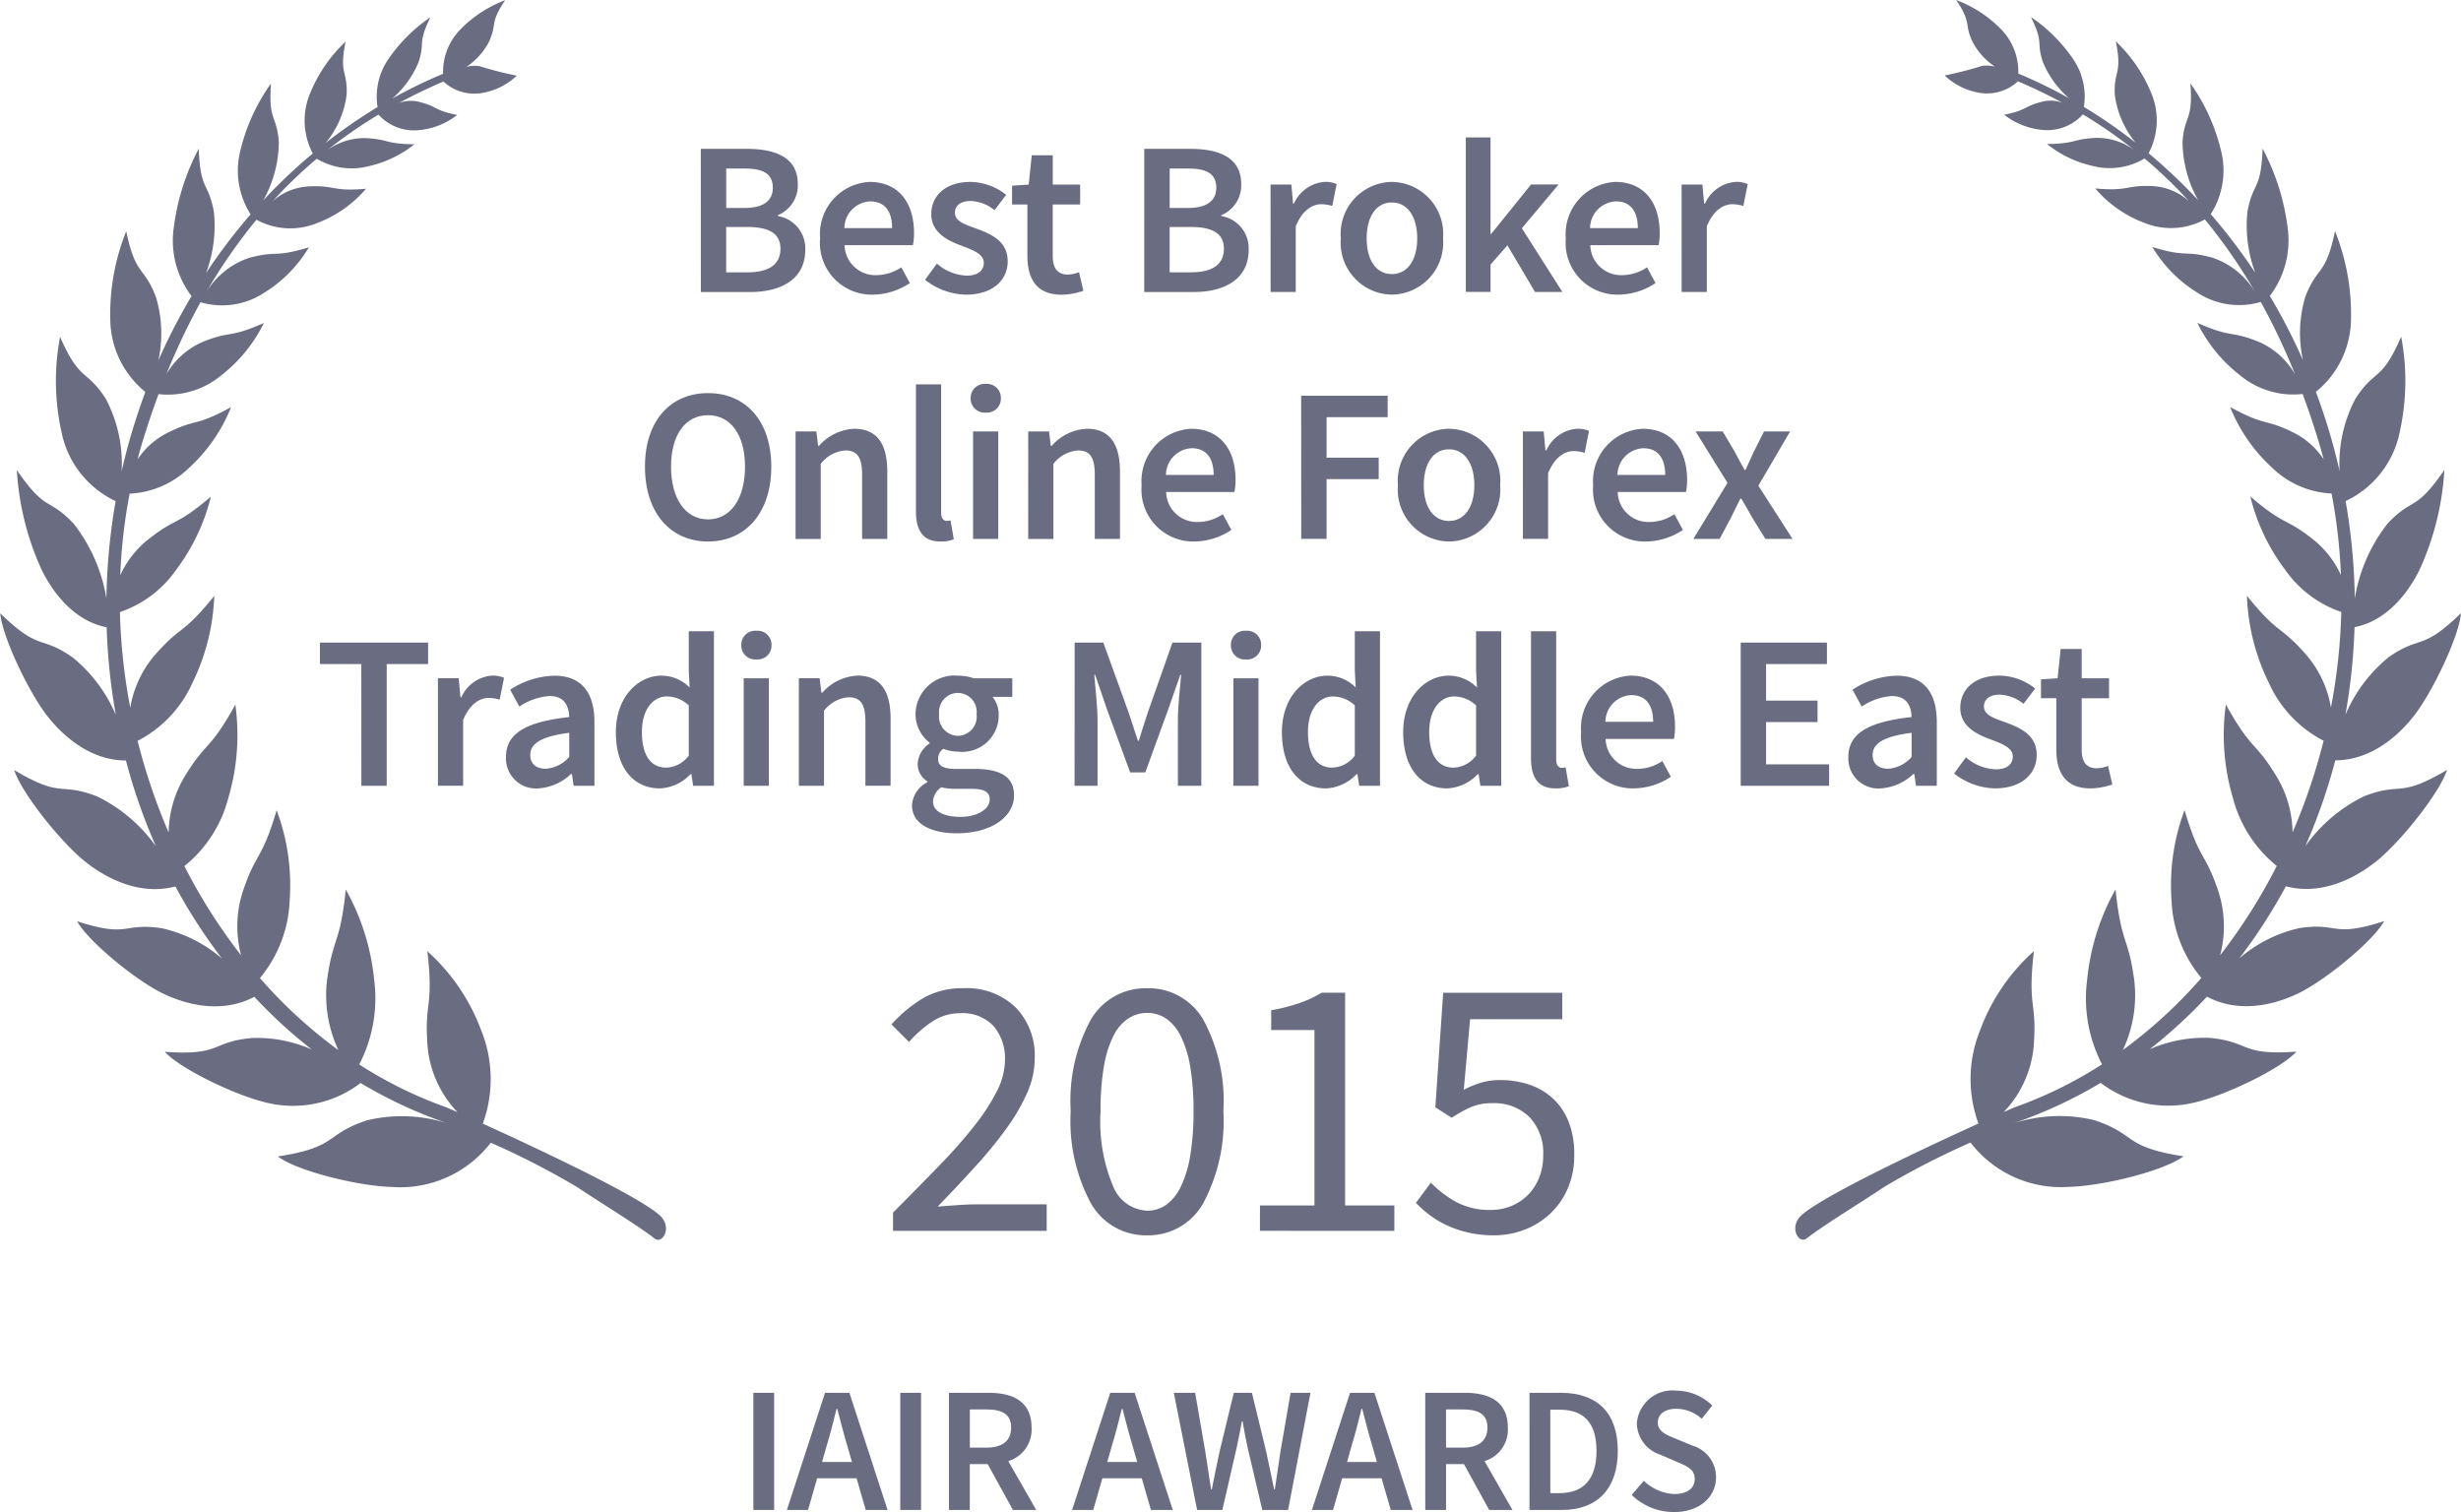 <svg xmlns="http://www.w3.org/2000/svg" width="165" height="101.382" viewBox="0 0 165 101.382">
    <defs>
        <style>
            .prefix__cls-1{isolation:isolate}.prefix__cls-2,.prefix__cls-3{fill:#6a6d81}.prefix__cls-3{fill-rule:evenodd}
        </style>
    </defs>
    <g id="prefix__Group_37328" data-name="Group 37328" transform="translate(-9247.723 -1919.565)">
        <g id="prefix___2020" data-name="2020" transform="translate(9307.497 1985.823)">
            <g id="prefix___2020-2" class="prefix__cls-1" data-name="2020-2">
                <g id="prefix__Group_37121" class="prefix__cls-1" data-name="Group 37121">
                    <path id="prefix__Path_88442" d="M-737.384 1197.227V1196q1.8-1.8 3.2-3.253a31.905 31.905 0 0 0 2.353-2.691 13.375 13.375 0 0 0 1.452-2.277 4.624 4.624 0 0 0 .5-2.013 3.343 3.343 0 0 0-.751-2.253 2.838 2.838 0 0 0-2.277-.875 3.281 3.281 0 0 0-1.852.563 7.7 7.7 0 0 0-1.552 1.363l-1.177-1.177a9.207 9.207 0 0 1 2.128-1.764 5.236 5.236 0 0 1 2.7-.663 4.708 4.708 0 0 1 3.5 1.289 4.642 4.642 0 0 1 1.277 3.415 5.709 5.709 0 0 1-.488 2.265 12.715 12.715 0 0 1-1.351 2.352 27.846 27.846 0 0 1-2.052 2.528q-1.189 1.315-2.616 2.791l1.353-.1c.466-.032.908-.049 1.326-.049h4.629v1.777z" class="prefix__cls-2" data-name="Path 88442" transform="translate(737.484 -1180.96)"/>
                    <path id="prefix__Path_88443" d="M-723.349 1197.527a4.236 4.236 0 0 1-3.78-2.152 11.682 11.682 0 0 1-1.351-6.181 11.415 11.415 0 0 1 1.351-6.133 4.258 4.258 0 0 1 3.78-2.1 4.235 4.235 0 0 1 3.754 2.1 11.414 11.414 0 0 1 1.352 6.133 11.68 11.68 0 0 1-1.352 6.181 4.212 4.212 0 0 1-3.754 2.152zm0-1.652a2.18 2.18 0 0 0 1.263-.387 3.152 3.152 0 0 0 .977-1.2 7.547 7.547 0 0 0 .638-2.077 17.378 17.378 0 0 0 .225-3.015 17.184 17.184 0 0 0-.225-3 7.15 7.15 0 0 0-.638-2.038 3.037 3.037 0 0 0-.977-1.164 2.224 2.224 0 0 0-1.263-.378 2.288 2.288 0 0 0-1.277.378 3 3 0 0 0-.989 1.164 7.15 7.15 0 0 0-.638 2.038 17.2 17.2 0 0 0-.225 3 11.224 11.224 0 0 0 .863 5.092 2.565 2.565 0 0 0 2.266 1.587z" class="prefix__cls-2" data-name="Path 88443" transform="translate(740.492 -1180.96)"/>
                    <path id="prefix__Path_88444" d="M-718.969 1197.151v-1.7h3.654v-11.763h-2.9v-1.327a12.15 12.15 0 0 0 1.914-.488 7.629 7.629 0 0 0 1.465-.687h1.577v14.266h3.3v1.7z" class="prefix__cls-2" data-name="Path 88444" transform="translate(743.67 -1180.885)"/>
                    <path id="prefix__Path_88445" d="M-705.9 1197.452a7.5 7.5 0 0 1-1.74-.188 7.269 7.269 0 0 1-1.426-.487 6.347 6.347 0 0 1-1.151-.69 7.065 7.065 0 0 1-.914-.813l1-1.351a7.334 7.334 0 0 0 1.664 1.275 4.693 4.693 0 0 0 2.365.552 3.533 3.533 0 0 0 1.363-.264 3.369 3.369 0 0 0 1.114-.737 3.472 3.472 0 0 0 .751-1.153 3.965 3.965 0 0 0 .275-1.5 3.48 3.48 0 0 0-.926-2.576 3.349 3.349 0 0 0-2.477-.927 3.6 3.6 0 0 0-1.414.251 8.533 8.533 0 0 0-1.314.726l-1.1-.7.526-7.682h7.983v1.777h-6.179l-.424 4.731a6.533 6.533 0 0 1 1.15-.476 4.445 4.445 0 0 1 1.3-.176 6.013 6.013 0 0 1 1.927.3 4.353 4.353 0 0 1 1.577.912 4.281 4.281 0 0 1 1.065 1.552 5.874 5.874 0 0 1 .387 2.24 5.536 5.536 0 0 1-.451 2.3 5.05 5.05 0 0 1-1.2 1.689 5.245 5.245 0 0 1-1.714 1.051 5.683 5.683 0 0 1-2.017.364z" class="prefix__cls-2" data-name="Path 88445" transform="translate(746.29 -1180.885)"/>
                </g>
            </g>
        </g>
        <g id="prefix__Group_37025" data-name="Group 37025" transform="translate(9247.723 1919.565)">
            <path id="prefix__Path_87387" d="M-680.316 1207.9a7.647 7.647 0 0 0 6.617 2.97c2.245-.056 6.337-1.059 7.666-2.048-4.094-.63-3.1-1.465-5.973-2.42a9.968 9.968 0 0 0-5.548.25 30.841 30.841 0 0 0 5.965-2.754 7.472 7.472 0 0 0 6.47 1.274c2.037-.506 5.606-2.225 6.658-3.367-3.831.275-3.062-.667-5.834-.923a9.125 9.125 0 0 0-4.014.766 33.316 33.316 0 0 0 3.845-3.529c2.648 1.4 5.467.127 6.357-.34 1.8-.949 4.784-3.4 5.529-4.727-3.538 1.146-3.015.073-5.673.467a9.254 9.254 0 0 0-4.045 2.033 36.243 36.243 0 0 0 3.123-4.833c2.9.763 5.438-1.145 6.23-1.812 1.612-1.362 4.1-4.5 4.576-5.993-3.3 1.956-2.99.767-5.562 1.77a10.417 10.417 0 0 0-3.937 3.342 38.5 38.5 0 0 0 2.008-5.754c2.86 0 4.812-2.353 5.406-3.16 1.225-1.658 2.892-5.187 3.022-6.707-2.69 2.608-2.656 1.417-4.864 2.962a10.065 10.065 0 0 0-2.886 3.852 40.371 40.371 0 0 0 .612-5.875c2.588-.5 3.984-3.063 4.391-3.919a18.623 18.623 0 0 0 1.63-6.623c-1.964 2.871-2.116 1.793-3.82 3.612a11.049 11.049 0 0 0-2.185 5.005 41.037 41.037 0 0 0-.615-6.528 6.534 6.534 0 0 0 3.617-4.58 15.823 15.823 0 0 0 .108-6.44c-1.336 3.071-1.746 2.112-3.067 4.157a9.313 9.313 0 0 0-1.061 4.858c-.135-.592-.281-1.186-.444-1.778-.332-1.211-.718-2.392-1.147-3.539a6.35 6.35 0 0 0 2.355-4.877 14.969 14.969 0 0 0-1.071-5.9c-.642 3.072-1.182 2.283-2 4.42a8.512 8.512 0 0 0-.148 4.242 39.284 39.284 0 0 0-2.223-4.318 6.155 6.155 0 0 0 1.185-4.635 15.351 15.351 0 0 0-1.672-5.247c-.1 2.867-.647 2.208-1.015 4.24a9.006 9.006 0 0 0 .527 4.094 38.129 38.129 0 0 0-2.986-3.934 5.452 5.452 0 0 0 .674-4.321 12.964 12.964 0 0 0-2.037-4.447c.182 2.564-.386 2.053-.53 3.911a8.135 8.135 0 0 0 1.046 3.918 36.429 36.429 0 0 0-3.319-3.144 4.723 4.723 0 0 0 .191-4 9.937 9.937 0 0 0-2.389-3.5c.446 2.227-.14 1.892-.072 3.561a6.317 6.317 0 0 0 1.4 3.229 35.332 35.332 0 0 0-3.471-2.4 4.446 4.446 0 0 0-.807-3.33 10.674 10.674 0 0 0-2.738-2.692c.886 1.821.339 1.6.787 2.991a6.478 6.478 0 0 0 1.762 2.451 33.567 33.567 0 0 0-3.4-1.653 4.075 4.075 0 0 0-1.17-2.986 8.256 8.256 0 0 0-2.992-1.946c1.07 1.6.5 1.53 1.1 2.816a4.578 4.578 0 0 0 1.5 1.656 2.079 2.079 0 0 0-.878-.052 23.759 23.759 0 0 1-2.5.638 4.438 4.438 0 0 0 2.245 1.147 3.045 3.045 0 0 0 2.671-.754q1.549.661 2.988 1.441a2.29 2.29 0 0 0-1.328-.083c-1.289.313-.983.564-2.581.883a4.883 4.883 0 0 0 2.507 1.012 3.216 3.216 0 0 0 2.767-1.037 32.37 32.37 0 0 1 3.442 2.389 4.238 4.238 0 0 0-2.556-.812c-1.633.079-1.269.383-3.293.412a7.555 7.555 0 0 0 3.06 1.468 4.543 4.543 0 0 0 3.483-.5 31.592 31.592 0 0 1 2.963 2.849 3.983 3.983 0 0 0-2.379-.994c-1.9-.089-1.538.359-3.889.156a8.014 8.014 0 0 0 3.276 2.3 4.742 4.742 0 0 0 4.07-.222 35.753 35.753 0 0 1 3.422 4.955 5.332 5.332 0 0 0-2.938-2.4c-1.937-.512-1.636.015-4-.707a8.953 8.953 0 0 0 2.966 3.027 5.128 5.128 0 0 0 4.3.656 43.947 43.947 0 0 1 2.289 4.828 5.256 5.256 0 0 0-2.436-2.161c-1.968-.786-1.7-.205-4.105-1.265a10.016 10.016 0 0 0 2.836 3.494 5.6 5.6 0 0 0 4.221 1.275q.582 1.563 1.089 3.233.172.572.323 1.147a5.19 5.19 0 0 0-1.961-1.761c-2.053-1.03-1.808-.378-4.31-1.745a11.048 11.048 0 0 0 2.781 4.036 6.129 6.129 0 0 0 4.02 1.762 36.553 36.553 0 0 1 .627 5.467 6.48 6.48 0 0 0-1.8-2.336c-2.009-1.6-1.845-.859-4.274-2.93a13.434 13.434 0 0 0 2.349 4.932 7.55 7.55 0 0 0 3.75 2.81 39.271 39.271 0 0 1-.694 6.406 7.233 7.233 0 0 0-1.581-3.445c-1.852-2.149-1.84-1.309-4.05-4.046a14.3 14.3 0 0 0 1.459 5.819 8.118 8.118 0 0 0 3.68 3.9 40.187 40.187 0 0 1-2.081 6.142 7.47 7.47 0 0 0-1.011-3.645c-1.529-2.557-1.668-1.7-3.461-4.928a14.87 14.87 0 0 0 .464 6.238 8.68 8.68 0 0 0 2.948 4.588 37.207 37.207 0 0 1-3.794 5.986 7.643 7.643 0 0 0-.1-4.224c-.931-2.792-1.247-2.008-2.288-5.506a14.3 14.3 0 0 0-.872 6.038 8.631 8.631 0 0 0 2 5.215 32.2 32.2 0 0 1-5.263 4.831 8.6 8.6 0 0 0 .765-4.661c-.416-3.056-.858-2.311-1.258-6.107a15.443 15.443 0 0 0-1.9 6.038 9.611 9.611 0 0 0 .994 5.691 28.126 28.126 0 0 1-5.874 2.887l-.714.313a7.341 7.341 0 0 0 2-4.33c.256-3.156-.43-2.579.023-6.461a13.28 13.28 0 0 0-3.6 5.282 8.708 8.708 0 0 0-.12 6.279c-3.674 1.671-10.383 4.82-11.854 6.141-.886.794-.2 1.985.344 1.556 1.079-.851 4.033-2.658 5.162-3.43a53.552 53.552 0 0 1 5.817-2.993zm3.06-71.3l.008.023-.056-.045z" class="prefix__cls-3" data-name="Path 87387" transform="translate(812.431 -1131.295)"/>
            <path id="prefix__Path_87388" d="M-743.57 1210.9c1.13.773 4.084 2.579 5.162 3.43.543.43 1.229-.763.344-1.556-1.469-1.321-8.178-4.472-11.855-6.141a8.723 8.723 0 0 0-.119-6.28 13.308 13.308 0 0 0-3.6-5.281c.451 3.882-.235 3.3.021 6.461a7.348 7.348 0 0 0 2 4.33c-.43-.189-.694-.305-.715-.313a28.185 28.185 0 0 1-5.874-2.887 9.6 9.6 0 0 0 1-5.691 15.47 15.47 0 0 0-1.9-6.038c-.4 3.8-.843 3.052-1.261 6.108a8.642 8.642 0 0 0 .766 4.661 32.141 32.141 0 0 1-5.262-4.831 8.638 8.638 0 0 0 1.994-5.215 14.282 14.282 0 0 0-.874-6.038c-1.039 3.493-1.355 2.709-2.287 5.506a7.618 7.618 0 0 0-.095 4.224 37.221 37.221 0 0 1-3.8-5.986 8.639 8.639 0 0 0 2.948-4.588 14.851 14.851 0 0 0 .466-6.238c-1.793 3.231-1.93 2.371-3.462 4.928a7.531 7.531 0 0 0-1.011 3.645 40.5 40.5 0 0 1-2.08-6.142 8.128 8.128 0 0 0 3.681-3.9 14.346 14.346 0 0 0 1.457-5.819c-2.208 2.737-2.2 1.9-4.05 4.046a7.255 7.255 0 0 0-1.581 3.445 39.443 39.443 0 0 1-.693-6.406 7.544 7.544 0 0 0 3.75-2.81 13.443 13.443 0 0 0 2.348-4.932c-2.431 2.07-2.265 1.325-4.275 2.93a6.52 6.52 0 0 0-1.8 2.336 36.211 36.211 0 0 1 .63-5.467 6.127 6.127 0 0 0 4.02-1.762 11.034 11.034 0 0 0 2.779-4.036c-2.5 1.367-2.256.715-4.31 1.745a5.211 5.211 0 0 0-1.961 1.761c.1-.386.208-.766.323-1.148q.508-1.673 1.09-3.232a5.6 5.6 0 0 0 4.22-1.275 10.007 10.007 0 0 0 2.838-3.494c-2.4 1.059-2.133.479-4.1 1.265a5.244 5.244 0 0 0-2.437 2.17 43.846 43.846 0 0 1 2.289-4.827 5.129 5.129 0 0 0 4.3-.656 8.952 8.952 0 0 0 2.967-3.027c-2.372.722-2.073.193-4 .706a5.333 5.333 0 0 0-2.938 2.4 35.941 35.941 0 0 1 3.421-4.954 4.742 4.742 0 0 0 4.07.222 8.041 8.041 0 0 0 3.278-2.3c-2.349.2-1.983-.247-3.89-.156a3.979 3.979 0 0 0-2.376.994 31.665 31.665 0 0 1 2.963-2.851 4.544 4.544 0 0 0 3.482.5 7.565 7.565 0 0 0 3.062-1.468c-2.027-.029-1.66-.333-3.293-.414a4.24 4.24 0 0 0-2.556.814 32.127 32.127 0 0 1 3.441-2.389 3.215 3.215 0 0 0 2.767 1.035 4.876 4.876 0 0 0 2.511-1.012c-1.6-.32-1.294-.57-2.58-.885a2.294 2.294 0 0 0-1.329.084q1.441-.781 2.988-1.441a3.037 3.037 0 0 0 2.668.753 4.427 4.427 0 0 0 2.247-1.146 24.242 24.242 0 0 1-2.5-.637 2.054 2.054 0 0 0-.878.052 4.565 4.565 0 0 0 1.5-1.656c.594-1.286.029-1.219 1.1-2.818a8.288 8.288 0 0 0-2.992 1.948 4.081 4.081 0 0 0-1.169 2.984 33.648 33.648 0 0 0-3.4 1.654 6.5 6.5 0 0 0 1.762-2.452c.448-1.391-.1-1.171.786-2.99a10.647 10.647 0 0 0-2.736 2.692 4.435 4.435 0 0 0-.806 3.328 34.928 34.928 0 0 0-3.473 2.4 6.338 6.338 0 0 0 1.4-3.227c.065-1.67-.518-1.334-.071-3.56a9.884 9.884 0 0 0-2.389 3.494 4.722 4.722 0 0 0 .189 4.005 36.054 36.054 0 0 0-3.321 3.144 8.1 8.1 0 0 0 1.046-3.92c-.144-1.858-.71-1.346-.528-3.912a12.947 12.947 0 0 0-2.04 4.447 5.456 5.456 0 0 0 .676 4.323 37.842 37.842 0 0 0-2.988 3.934 9.013 9.013 0 0 0 .526-4.095c-.365-2.032-.913-1.374-1.015-4.241a15.385 15.385 0 0 0-1.669 5.248 6.149 6.149 0 0 0 1.185 4.635 39.4 39.4 0 0 0-2.225 4.317 8.475 8.475 0 0 0-.16-4.248c-.811-2.135-1.351-1.346-1.994-4.42a14.931 14.931 0 0 0-1.07 5.9 6.342 6.342 0 0 0 2.353 4.876q-.642 1.723-1.147 3.54c-.161.593-.308 1.186-.444 1.778a9.311 9.311 0 0 0-1.061-4.857c-1.319-2.045-1.729-1.087-3.066-4.158a15.853 15.853 0 0 0 .107 6.441 6.546 6.546 0 0 0 3.618 4.579 41.209 41.209 0 0 0-.618 6.528 11.033 11.033 0 0 0-2.183-5c-1.7-1.818-1.856-.74-3.822-3.612a18.635 18.635 0 0 0 1.633 6.623c.407.855 1.8 3.418 4.388 3.918a40.355 40.355 0 0 0 .615 5.875 10.048 10.048 0 0 0-2.888-3.85c-2.208-1.545-2.173-.352-4.861-2.963.129 1.52 1.794 5.05 3.02 6.708.595.807 2.551 3.162 5.406 3.161a38.674 38.674 0 0 0 2.01 5.754 10.421 10.421 0 0 0-3.938-3.343c-2.571-1-2.263.188-5.563-1.769.48 1.5 2.968 4.631 4.58 5.991.79.668 3.329 2.575 6.229 1.813a36.248 36.248 0 0 0 3.122 4.832 9.27 9.27 0 0 0-4.045-2.033c-2.658-.392-2.133.68-5.673-.466.745 1.326 3.723 3.778 5.531 4.727.887.466 3.7 1.738 6.357.339a32.873 32.873 0 0 0 3.845 3.53 9.137 9.137 0 0 0-4.017-.767c-2.774.259-2 1.2-5.835.924 1.053 1.142 4.621 2.86 6.661 3.367a7.468 7.468 0 0 0 6.468-1.274 30.886 30.886 0 0 0 5.968 2.754 9.971 9.971 0 0 0-5.549-.25c-2.875.954-1.878 1.791-5.973 2.42 1.327.988 5.42 1.99 7.666 2.046a7.651 7.651 0 0 0 6.617-2.968 53.76 53.76 0 0 1 5.816 2.99zm-8.842-74.333l-.056.045.005-.023z" class="prefix__cls-3" data-name="Path 87388" transform="translate(782.29 -1131.294)"/>
        </g>
        <g id="prefix__Group_37242" data-name="Group 37242" transform="translate(9269.173 1928.782)">
            <path id="prefix__Path_88446" d="M-747.07 1138.776h3.07c1.981 0 3.434.6 3.434 2.362a2.164 2.164 0 0 1-1.335 2.085v.059a2.192 2.192 0 0 1 1.834 2.275c0 1.922-1.57 2.818-3.683 2.818h-3.317zm2.92 3.964c1.336 0 1.908-.528 1.908-1.351 0-.939-.631-1.292-1.878-1.292h-1.247v2.643zm.22 4.314c1.409 0 2.2-.514 2.2-1.585 0-1.013-.763-1.453-2.2-1.453h-1.438v3.038z" class="prefix__cls-2" data-name="Path 88446" transform="translate(772.606 -1138.013)"/>
            <path id="prefix__Path_88447" d="M-741.075 1144.224a3.507 3.507 0 0 1 3.317-3.786c1.952 0 2.98 1.409 2.98 3.419a3.919 3.919 0 0 1-.075.822h-4.58a2.064 2.064 0 0 0 2.129 2.011 3.011 3.011 0 0 0 1.673-.528l.574 1.057a4.555 4.555 0 0 1-2.467.778 3.474 3.474 0 0 1-3.551-3.773zm4.828-.69c0-1.115-.484-1.791-1.469-1.791a1.81 1.81 0 0 0-1.73 1.791z" class="prefix__cls-2" data-name="Path 88447" transform="translate(774.609 -1137.458)"/>
            <path id="prefix__Path_88448" d="M-735.8 1147l.792-1.086a3.206 3.206 0 0 0 2 .807c.778 0 1.145-.367 1.145-.866 0-.6-.778-.866-1.541-1.159-.954-.352-1.981-.9-1.981-2.1 0-1.263 1-2.157 2.612-2.157a3.911 3.911 0 0 1 2.408.865l-.778 1.027a2.731 2.731 0 0 0-1.586-.615c-.719 0-1.071.336-1.071.792 0 .571.69.792 1.468 1.071.983.367 2.071.836 2.071 2.187 0 1.233-.985 2.231-2.8 2.231a4.561 4.561 0 0 1-2.739-.997z" class="prefix__cls-2" data-name="Path 88448" transform="translate(776.373 -1137.458)"/>
            <path id="prefix__Path_88449" d="M-730.4 1145.832v-3.432h-1.028v-1.261l1.115-.075.207-1.966h1.407v1.966h1.836v1.336h-1.837v3.435c0 .851.324 1.262 1.014 1.262a2.064 2.064 0 0 0 .748-.161l.294 1.248a4.62 4.62 0 0 1-1.467.264c-1.673-.003-2.289-1.06-2.289-2.616z" class="prefix__cls-2" data-name="Path 88449" transform="translate(777.832 -1137.906)"/>
            <path id="prefix__Path_88450" d="M-724.784 1138.776h3.067c1.981 0 3.434.6 3.434 2.362a2.164 2.164 0 0 1-1.336 2.085v.059a2.191 2.191 0 0 1 1.834 2.275c0 1.922-1.57 2.818-3.683 2.818h-3.317zm2.92 3.964c1.335 0 1.908-.528 1.908-1.351 0-.939-.631-1.292-1.878-1.292h-1.247v2.643zm.22 4.314c1.409 0 2.2-.514 2.2-1.585 0-1.013-.762-1.453-2.2-1.453h-1.438v3.038z" class="prefix__cls-2" data-name="Path 88450" transform="translate(780.052 -1138.013)"/>
            <path id="prefix__Path_88451" d="M-718.437 1140.613h1.394l.116 1.277h.059a2.446 2.446 0 0 1 2.041-1.452 1.83 1.83 0 0 1 .822.146l-.294 1.467a2.4 2.4 0 0 0-.748-.116c-.572 0-1.264.395-1.7 1.482v4.4h-1.686z" class="prefix__cls-2" data-name="Path 88451" transform="translate(782.172 -1137.458)"/>
            <path id="prefix__Path_88452" d="M-714.906 1144.224a3.486 3.486 0 0 1 3.419-3.786 3.489 3.489 0 0 1 3.435 3.786 3.484 3.484 0 0 1-3.435 3.771 3.481 3.481 0 0 1-3.419-3.771zm5.122 0c0-1.453-.646-2.407-1.7-2.407s-1.688.954-1.688 2.407.63 2.392 1.688 2.392 1.7-.954 1.7-2.392z" class="prefix__cls-2" data-name="Path 88452" transform="translate(783.352 -1137.458)"/>
            <path id="prefix__Path_88453" d="M-708.625 1138.2h1.658v6.473h.044l2.671-3.318h1.849l-2.464 2.936 2.715 4.27h-1.834l-1.85-3.126-1.13 1.291v1.834h-1.658z" class="prefix__cls-2" data-name="Path 88453" transform="translate(785.451 -1138.204)"/>
            <path id="prefix__Path_88454" d="M-703.6 1144.224a3.506 3.506 0 0 1 3.317-3.786c1.952 0 2.979 1.409 2.979 3.419a3.942 3.942 0 0 1-.072.822h-4.58a2.062 2.062 0 0 0 2.128 2.011 3.016 3.016 0 0 0 1.674-.528l.571 1.057a4.544 4.544 0 0 1-2.465.778 3.474 3.474 0 0 1-3.552-3.773zm4.829-.69c0-1.115-.486-1.791-1.469-1.791a1.81 1.81 0 0 0-1.732 1.791z" class="prefix__cls-2" data-name="Path 88454" transform="translate(787.13 -1137.458)"/>
            <path id="prefix__Path_88455" d="M-697.78 1140.613h1.394l.117 1.277h.06a2.444 2.444 0 0 1 2.039-1.452 1.829 1.829 0 0 1 .822.146l-.293 1.467a2.393 2.393 0 0 0-.748-.116c-.572 0-1.261.395-1.7 1.482v4.4h-1.688z" class="prefix__cls-2" data-name="Path 88455" transform="translate(789.074 -1137.458)"/>
            <path id="prefix__Path_88456" d="M-749.876 1155.982c0-3.1 1.733-4.931 4.228-4.931s4.242 1.834 4.242 4.931c0 3.111-1.733 5.02-4.242 5.02s-4.228-1.909-4.228-5.02zm6.708 0c0-2.142-.969-3.449-2.48-3.449s-2.48 1.306-2.48 3.449.967 3.537 2.48 3.537 2.48-1.38 2.48-3.537z" class="prefix__cls-2" data-name="Path 88456" transform="translate(771.668 -1133.912)"/>
            <path id="prefix__Path_88457" d="M-742.307 1153.02h1.393l.117.969h.06a3.347 3.347 0 0 1 2.363-1.145c1.541 0 2.216 1.042 2.216 2.862v4.521h-1.688v-4.3c0-1.189-.337-1.629-1.13-1.629a2.281 2.281 0 0 0-1.644.9v5.034h-1.688z" class="prefix__cls-2" data-name="Path 88457" transform="translate(774.197 -1133.313)"/>
            <path id="prefix__Path_88458" d="M-736.258 1159.123v-8.512h1.689v8.6c0 .41.191.557.365.557a.982.982 0 0 0 .266-.03l.22 1.262a2.283 2.283 0 0 1-.9.148c-1.2.001-1.64-.777-1.64-2.025z" class="prefix__cls-2" data-name="Path 88458" transform="translate(776.218 -1134.059)"/>
            <path id="prefix__Path_88459" d="M-733.508 1151.543a.934.934 0 0 1 1.014-.954.934.934 0 0 1 1.012.954.937.937 0 0 1-1.012.969.938.938 0 0 1-1.014-.969zm.161 2.231h1.689v7.207h-1.689z" class="prefix__cls-2" data-name="Path 88459" transform="translate(777.137 -1134.066)"/>
            <path id="prefix__Path_88460" d="M-730.614 1153.02h1.394l.117.969h.059a3.347 3.347 0 0 1 2.363-1.145c1.541 0 2.216 1.042 2.216 2.862v4.521h-1.688v-4.3c0-1.189-.337-1.629-1.13-1.629a2.281 2.281 0 0 0-1.644.9v5.034h-1.688z" class="prefix__cls-2" data-name="Path 88460" transform="translate(778.104 -1133.313)"/>
            <path id="prefix__Path_88461" d="M-724.916 1156.631a3.507 3.507 0 0 1 3.317-3.787c1.952 0 2.98 1.409 2.98 3.419a3.91 3.91 0 0 1-.075.822h-4.579a2.063 2.063 0 0 0 2.128 2.01 3.006 3.006 0 0 0 1.673-.527l.574 1.057a4.554 4.554 0 0 1-2.467.778 3.475 3.475 0 0 1-3.551-3.772zm4.828-.691c0-1.116-.484-1.791-1.467-1.791a1.81 1.81 0 0 0-1.732 1.791z" class="prefix__cls-2" data-name="Path 88461" transform="translate(780.008 -1133.313)"/>
            <path id="prefix__Path_88462" d="M-716.9 1151.183h5.8v1.438h-4.094v2.715h3.493v1.438h-3.493v4.007h-1.7z" class="prefix__cls-2" data-name="Path 88462" transform="translate(782.687 -1133.868)"/>
            <path id="prefix__Path_88463" d="M-712.035 1156.631a3.486 3.486 0 0 1 3.419-3.787 3.49 3.49 0 0 1 3.435 3.787 3.485 3.485 0 0 1-3.435 3.772 3.481 3.481 0 0 1-3.419-3.772zm5.122 0c0-1.454-.646-2.408-1.7-2.408s-1.688.954-1.688 2.408c0 1.438.63 2.392 1.688 2.392s1.699-.953 1.699-2.392z" class="prefix__cls-2" data-name="Path 88463" transform="translate(784.311 -1133.313)"/>
            <path id="prefix__Path_88464" d="M-705.755 1153.02h1.394l.117 1.277h.06a2.448 2.448 0 0 1 2.039-1.453 1.836 1.836 0 0 1 .823.147l-.293 1.467a2.362 2.362 0 0 0-.75-.117c-.571 0-1.261.4-1.7 1.482v4.4h-1.689z" class="prefix__cls-2" data-name="Path 88464" transform="translate(786.409 -1133.313)"/>
            <path id="prefix__Path_88465" d="M-702.224 1156.631a3.508 3.508 0 0 1 3.318-3.787c1.952 0 2.979 1.409 2.979 3.419a3.939 3.939 0 0 1-.072.822h-4.58a2.062 2.062 0 0 0 2.128 2.01 3.014 3.014 0 0 0 1.674-.527l.571 1.057a4.542 4.542 0 0 1-2.465.778 3.475 3.475 0 0 1-3.553-3.772zm4.831-.691c0-1.116-.486-1.791-1.469-1.791a1.81 1.81 0 0 0-1.732 1.791z" class="prefix__cls-2" data-name="Path 88465" transform="translate(787.589 -1133.313)"/>
            <path id="prefix__Path_88466" d="M-694.9 1156.426l-2.143-3.45h1.82l.808 1.365c.2.4.44.822.66 1.218h.059c.176-.4.382-.822.558-1.218l.688-1.365h1.748l-2.129 3.64 2.291 3.568h-1.82l-.881-1.424c-.235-.427-.486-.867-.734-1.277h-.059c-.205.409-.427.835-.632 1.277l-.763 1.424h-1.761z" class="prefix__cls-2" data-name="Path 88466" transform="translate(789.272 -1133.268)"/>
            <path id="prefix__Path_88467" d="M-763.437 1165.028h-2.773v-1.438h7.251v1.438h-2.774v8.161h-1.7z" class="prefix__cls-2" data-name="Path 88467" transform="translate(766.211 -1129.722)"/>
            <path id="prefix__Path_88468" d="M-760.281 1165.427h1.394l.117 1.276h.059a2.446 2.446 0 0 1 2.04-1.453 1.835 1.835 0 0 1 .822.147l-.294 1.468a2.353 2.353 0 0 0-.748-.117c-.572 0-1.262.4-1.7 1.482v4.4h-1.688z" class="prefix__cls-2" data-name="Path 88468" transform="translate(768.192 -1129.168)"/>
            <path id="prefix__Path_88469" d="M-756.86 1170.7c0-1.541 1.277-2.349 4.24-2.672-.028-.762-.336-1.409-1.319-1.409a4.107 4.107 0 0 0-2.025.706l-.616-1.131a5.635 5.635 0 0 1 2.963-.939c1.792 0 2.687 1.1 2.687 3.111v4.272h-1.394l-.117-.794h-.059a3.5 3.5 0 0 1-2.231.97 2.014 2.014 0 0 1-2.129-2.114zm4.24 0v-1.616c-1.965.251-2.612.763-2.612 1.482 0 .647.442.926 1.043.926a2.285 2.285 0 0 0 1.569-.792z" class="prefix__cls-2" data-name="Path 88469" transform="translate(769.335 -1129.168)"/>
            <path id="prefix__Path_88470" d="M-751.339 1169.785c0-2.349 1.484-3.787 3.052-3.787a2.662 2.662 0 0 1 1.895.792l-.059-1.158v-2.614h1.688v10.362h-1.394l-.117-.778h-.059a3 3 0 0 1-2.04.954c-1.807 0-2.966-1.394-2.966-3.771zm4.888 1.57v-3.362a2.148 2.148 0 0 0-1.468-.6c-.926 0-1.673.866-1.673 2.377 0 1.557.586 2.393 1.629 2.393a1.945 1.945 0 0 0 1.512-.808z" class="prefix__cls-2" data-name="Path 88470" transform="translate(771.18 -1129.913)"/>
            <path id="prefix__Path_88471" d="M-745.035 1163.95a.933.933 0 0 1 1.013-.954.933.933 0 0 1 1.013.954.936.936 0 0 1-1.013.969.936.936 0 0 1-1.013-.969zm.161 2.231h1.688v7.207h-1.688z" class="prefix__cls-2" data-name="Path 88471" transform="translate(773.286 -1129.921)"/>
            <path id="prefix__Path_88472" d="M-742.142 1165.427h1.393l.117.968h.06a3.347 3.347 0 0 1 2.363-1.145c1.541 0 2.216 1.042 2.216 2.863v4.52h-1.688v-4.3c0-1.19-.338-1.63-1.13-1.63a2.281 2.281 0 0 0-1.644.9v5.034h-1.688z" class="prefix__cls-2" data-name="Path 88472" transform="translate(774.253 -1129.168)"/>
            <path id="prefix__Path_88473" d="M-736.456 1173.94a1.856 1.856 0 0 1 1.029-1.541v-.06a1.349 1.349 0 0 1-.647-1.2 1.74 1.74 0 0 1 .794-1.337v-.059a2.43 2.43 0 0 1-.939-1.906 2.616 2.616 0 0 1 2.847-2.584 3.247 3.247 0 0 1 1.057.176h2.583v1.247h-1.321a1.925 1.925 0 0 1 .411 1.218 2.443 2.443 0 0 1-2.73 2.451 2.694 2.694 0 0 1-.984-.189.825.825 0 0 0-.351.688c0 .412.292.661 1.174.661h1.277c1.732 0 2.642.528 2.642 1.776 0 1.423-1.5 2.539-3.845 2.539-1.72-.002-2.997-.62-2.997-1.88zm5.211-.382c0-.558-.455-.72-1.277-.72h-.983a3.815 3.815 0 0 1-.983-.1 1.211 1.211 0 0 0-.558.954c0 .647.7 1.027 1.848 1.027 1.161-.001 1.953-.544 1.953-1.161zm-.881-5.723a1.273 1.273 0 0 0-1.247-1.425 1.275 1.275 0 0 0-1.263 1.425 1.291 1.291 0 0 0 1.263 1.452 1.289 1.289 0 0 0 1.247-1.452z" class="prefix__cls-2" data-name="Path 88473" transform="translate(776.152 -1129.168)"/>
            <path id="prefix__Path_88474" d="M-728.282 1163.59h1.922l1.7 4.7c.205.6.411 1.249.618 1.88h.059c.2-.631.395-1.277.6-1.88l1.658-4.7h1.937v9.6h-1.572v-4.39c0-.9.134-2.172.22-3.052h-.059l-.778 2.231-1.569 4.316h-1.014l-1.585-4.316-.763-2.231h-.059c.073.88.22 2.157.22 3.052v4.389h-1.541z" class="prefix__cls-2" data-name="Path 88474" transform="translate(778.883 -1129.722)"/>
            <path id="prefix__Path_88475" d="M-720.429 1163.95a.933.933 0 0 1 1.013-.954.933.933 0 0 1 1.013.954.936.936 0 0 1-1.013.969.937.937 0 0 1-1.013-.969zm.163 2.231h1.686v7.207h-1.686z" class="prefix__cls-2" data-name="Path 88475" transform="translate(781.507 -1129.921)"/>
            <path id="prefix__Path_88476" d="M-717.866 1169.785c0-2.349 1.482-3.787 3.052-3.787a2.664 2.664 0 0 1 1.894.792l-.059-1.158v-2.614h1.688v10.362h-1.394l-.117-.778h-.059a3.006 3.006 0 0 1-2.04.954c-1.806 0-2.965-1.394-2.965-3.771zm4.888 1.57v-3.362a2.148 2.148 0 0 0-1.469-.6c-.924 0-1.673.866-1.673 2.377 0 1.557.587 2.393 1.629 2.393a1.947 1.947 0 0 0 1.513-.808z" class="prefix__cls-2" data-name="Path 88476" transform="translate(782.363 -1129.913)"/>
            <path id="prefix__Path_88477" d="M-711.771 1169.785c0-2.349 1.481-3.787 3.052-3.787a2.661 2.661 0 0 1 1.893.792l-.059-1.158v-2.614h1.688v10.362h-1.4l-.116-.778h-.059a3.006 3.006 0 0 1-2.041.954c-1.799 0-2.958-1.394-2.958-3.771zm4.887 1.57v-3.362a2.15 2.15 0 0 0-1.468-.6c-.924 0-1.674.866-1.674 2.377 0 1.557.588 2.393 1.63 2.393a1.947 1.947 0 0 0 1.512-.808z" class="prefix__cls-2" data-name="Path 88477" transform="translate(784.399 -1129.913)"/>
            <path id="prefix__Path_88478" d="M-705.348 1171.53v-8.512h1.689v8.6c0 .41.191.558.367.558a.966.966 0 0 0 .264-.031l.22 1.263a2.3 2.3 0 0 1-.9.147c-1.198.001-1.64-.777-1.64-2.025z" class="prefix__cls-2" data-name="Path 88478" transform="translate(786.545 -1129.913)"/>
            <path id="prefix__Path_88479" d="M-702.829 1169.038a3.508 3.508 0 0 1 3.316-3.787c1.952 0 2.98 1.41 2.98 3.419a3.938 3.938 0 0 1-.073.823h-4.58a2.063 2.063 0 0 0 2.128 2.01 3.011 3.011 0 0 0 1.674-.528l.572 1.057a4.547 4.547 0 0 1-2.467.778 3.475 3.475 0 0 1-3.55-3.772zm4.829-.691c0-1.116-.484-1.791-1.468-1.791a1.809 1.809 0 0 0-1.732 1.791z" class="prefix__cls-2" data-name="Path 88479" transform="translate(787.387 -1129.168)"/>
            <path id="prefix__Path_88480" d="M-694.809 1163.59h5.782v1.438h-4.08v2.451h3.449v1.438h-3.449v2.834h4.227v1.438h-5.929z" class="prefix__cls-2" data-name="Path 88480" transform="translate(790.066 -1129.722)"/>
            <path id="prefix__Path_88481" d="M-689.4 1170.7c0-1.541 1.277-2.349 4.24-2.672-.028-.762-.338-1.409-1.319-1.409a4.107 4.107 0 0 0-2.025.706l-.616-1.131a5.631 5.631 0 0 1 2.963-.939c1.792 0 2.687 1.1 2.687 3.111v4.272h-1.394l-.117-.794h-.059a3.5 3.5 0 0 1-2.232.97 2.013 2.013 0 0 1-2.128-2.114zm4.24 0v-1.616c-1.965.251-2.612.763-2.612 1.482 0 .647.44.926 1.043.926a2.285 2.285 0 0 0 1.572-.792z" class="prefix__cls-2" data-name="Path 88481" transform="translate(791.875 -1129.168)"/>
            <path id="prefix__Path_88482" d="M-684.085 1171.812l.792-1.086a3.206 3.206 0 0 0 2 .807c.778 0 1.145-.367 1.145-.866 0-.6-.778-.867-1.541-1.161-.954-.351-1.981-.894-1.981-2.1 0-1.262 1-2.157 2.612-2.157a3.905 3.905 0 0 1 2.407.866l-.778 1.027a2.724 2.724 0 0 0-1.585-.616c-.719 0-1.071.338-1.071.794 0 .571.69.792 1.468 1.07.983.368 2.07.837 2.07 2.188 0 1.233-.984 2.231-2.8 2.231a4.562 4.562 0 0 1-2.738-.997z" class="prefix__cls-2" data-name="Path 88482" transform="translate(793.649 -1129.168)"/>
            <path id="prefix__Path_88483" d="M-678.691 1170.646v-3.434h-1.027v-1.263l1.115-.073.205-1.966h1.409v1.966h1.834v1.337h-1.834v3.434c0 .851.323 1.262 1.013 1.262a2.074 2.074 0 0 0 .75-.161l.292 1.247a4.6 4.6 0 0 1-1.466.264c-1.674-.001-2.291-1.059-2.291-2.613z" class="prefix__cls-2" data-name="Path 88483" transform="translate(795.108 -1129.616)"/>
        </g>
        <g id="prefix__Group_37285" data-name="Group 37285" transform="translate(9298.233 2012.805)">
            <path id="prefix__Path_88484" d="M-744.429 1201.293h1.393v7.855h-1.393z" class="prefix__cls-2" data-name="Path 88484" transform="translate(744.429 -1201.149)"/>
            <path id="prefix__Path_88485" d="M-740.187 1201.293h1.634l2.559 7.855h-1.466l-.612-2.126h-2.643l-.611 2.126h-1.418zm-.2 4.637h2.005l-.276-.962c-.252-.828-.48-1.73-.708-2.595h-.048c-.216.878-.444 1.766-.7 2.595z" class="prefix__cls-2" data-name="Path 88485" transform="translate(744.992 -1201.149)"/>
            <path id="prefix__Path_88486" d="M-737.046 1201.293h1.394v7.855h-1.394z" class="prefix__cls-2" data-name="Path 88486" transform="translate(746.896 -1201.149)"/>
            <path id="prefix__Path_88487" d="M-734.6 1201.293h2.655c1.633 0 2.883.578 2.883 2.331a2.2 2.2 0 0 1-1.562 2.247l1.875 3.278h-1.562l-1.693-3.075h-1.2v3.075h-1.396zm2.511 3.676c1.07 0 1.657-.456 1.657-1.345s-.587-1.214-1.657-1.214h-1.111v2.559z" class="prefix__cls-2" data-name="Path 88487" transform="translate(747.714 -1201.149)"/>
            <path id="prefix__Path_88488" d="M-725.852 1201.293h1.634l2.557 7.855h-1.465l-.614-2.126h-2.641l-.612 2.126h-1.418zm-.2 4.637h2.006l-.276-.962c-.252-.828-.482-1.73-.71-2.595h-.048c-.216.878-.444 1.766-.7 2.595z" class="prefix__cls-2" data-name="Path 88488" transform="translate(749.781 -1201.149)"/>
            <path id="prefix__Path_88489" d="M-723.3 1201.293h1.43l.684 3.964c.132.84.263 1.681.384 2.511h.048c.168-.83.336-1.682.516-2.511l.96-3.964h1.214l.961 3.964c.18.817.347 1.669.528 2.511h.048c.12-.842.252-1.682.372-2.511l.684-3.964h1.333l-1.5 7.855h-1.73l-.973-4.133c-.132-.612-.252-1.211-.348-1.813h-.048c-.108.6-.228 1.2-.36 1.813l-.949 4.133h-1.693z" class="prefix__cls-2" data-name="Path 88489" transform="translate(751.49 -1201.149)"/>
            <path id="prefix__Path_88490" d="M-713.8 1201.293h1.633l2.559 7.855h-1.465l-.614-2.126h-2.641l-.612 2.126h-1.418zm-.2 4.637h2l-.276-.962c-.252-.828-.48-1.73-.708-2.595h-.048c-.216.878-.444 1.766-.7 2.595z" class="prefix__cls-2" data-name="Path 88490" transform="translate(753.806 -1201.149)"/>
            <path id="prefix__Path_88491" d="M-710.663 1201.293h2.655c1.633 0 2.882.578 2.882 2.331a2.2 2.2 0 0 1-1.561 2.247l1.873 3.278h-1.561l-1.693-3.075h-1.2v3.075h-1.393zm2.511 3.676c1.069 0 1.657-.456 1.657-1.345s-.588-1.214-1.657-1.214h-1.118v2.559z" class="prefix__cls-2" data-name="Path 88491" transform="translate(755.71 -1201.149)"/>
            <path id="prefix__Path_88492" d="M-705.423 1201.293h2.1c2.4 0 3.819 1.3 3.819 3.892s-1.418 3.964-3.748 3.964h-2.174zm2.006 6.727c1.585 0 2.485-.9 2.485-2.835s-.9-2.761-2.485-2.761h-.612v5.6z" class="prefix__cls-2" data-name="Path 88492" transform="translate(757.461 -1201.149)"/>
            <path id="prefix__Path_88493" d="M-700.289 1208.176l.815-.949a3.135 3.135 0 0 0 2.042.888c.889 0 1.37-.4 1.37-1.01 0-.647-.506-.854-1.214-1.153l-1.081-.47a2.261 2.261 0 0 1-1.586-2.089 2.39 2.39 0 0 1 2.643-2.209 3.473 3.473 0 0 1 2.415 1l-.708.888a2.559 2.559 0 0 0-1.706-.672c-.745 0-1.237.347-1.237.925 0 .612.6.839 1.249 1.1l1.068.443a2.2 2.2 0 0 1 1.586 2.127c0 1.274-1.058 2.329-2.823 2.329a4.067 4.067 0 0 1-2.833-1.148z" class="prefix__cls-2" data-name="Path 88493" transform="translate(759.176 -1201.185)"/>
        </g>
    </g>
</svg>
